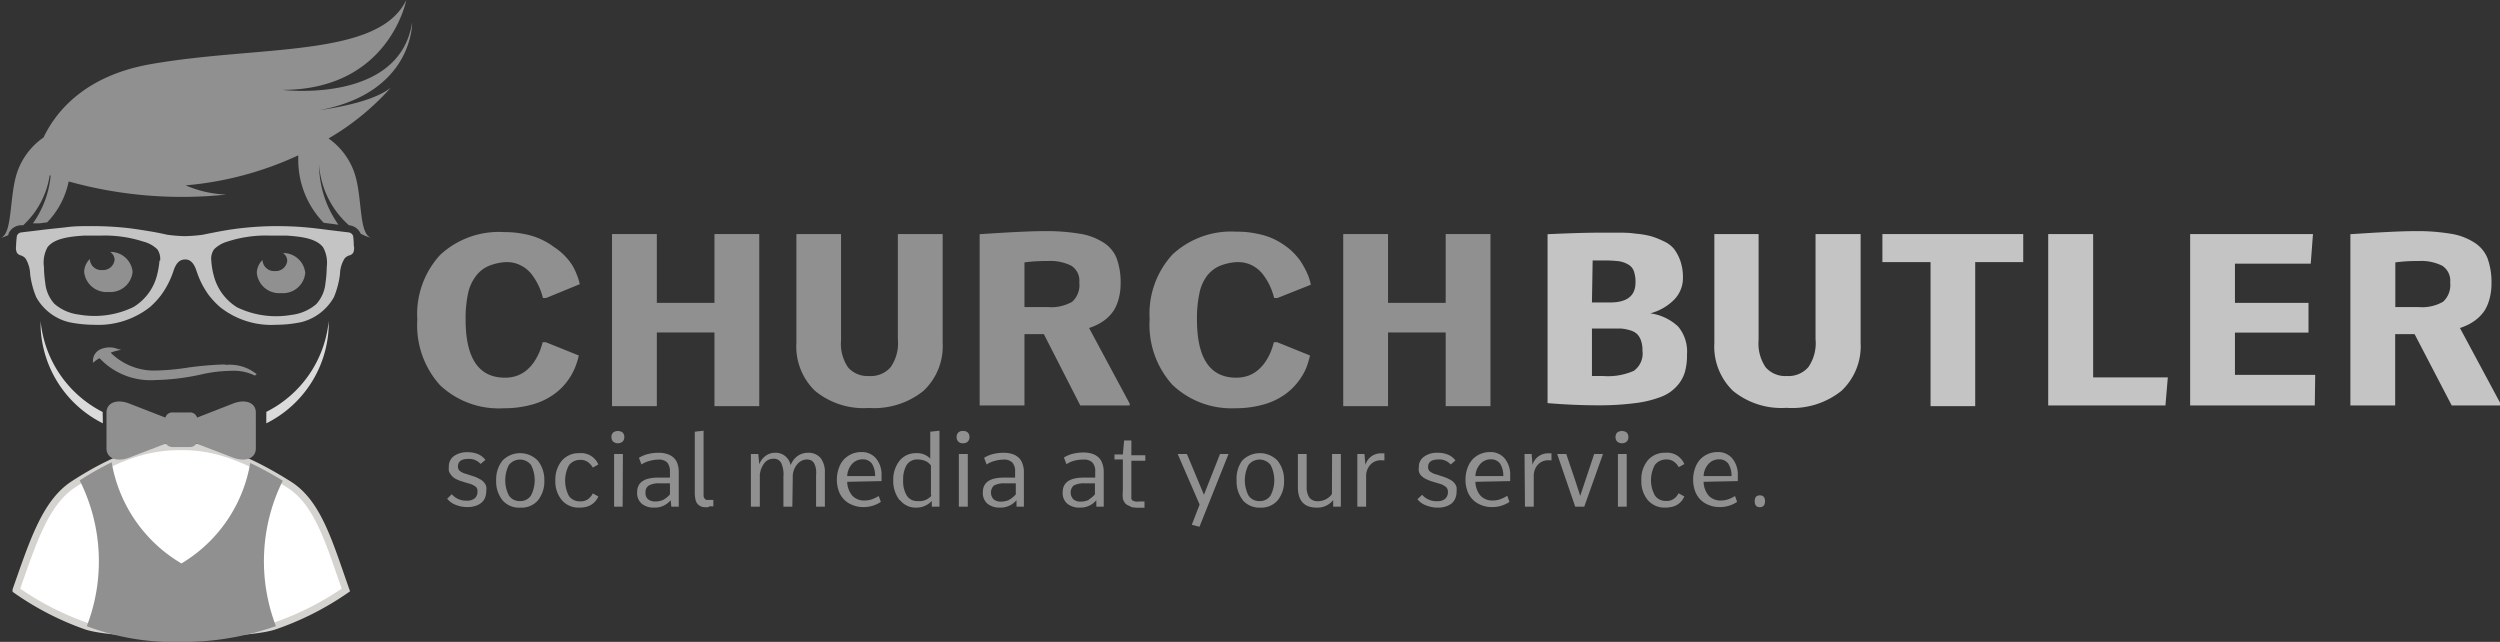 <svg xmlns="http://www.w3.org/2000/svg" viewBox="0 0 179.12 45.99"><rect x="0" y="0" width="179.12" height="45.99" fill="#333333" stroke="none"/><defs><style>.cls-1{fill:#fff;}.cls-2{fill:none;stroke:#d5d3d0;stroke-miterlimit:10;stroke-width:0.5px;}.cls-3{fill:#909090;}.cls-4{fill:#c4c4c4;}.cls-5{fill:#dcdbdb;}</style></defs><title>ChurchButler</title><g id="Layer_3" data-name="Layer 3"><g id="Layer_1" data-name="Layer 1"><path class="cls-1" d="M5.23,34.72c-2,1.33-2.89,4.18-4.08,7.55a20.51,20.51,0,0,0,5,2.58c2.13.74,11.43.74,13.54,0a20.83,20.83,0,0,0,5.09-2.58c-1.2-3.4-2-6.27-4.1-7.57C17.19,32.51,15.06,32,13,32s-4.23.49-7.74,2.77"/><path class="cls-2" d="M5.23,34.72c-2,1.33-2.89,4.18-4.08,7.55a20.51,20.51,0,0,0,5,2.58c2.13.74,11.43.74,13.54,0a20.83,20.83,0,0,0,5.09-2.58c-1.2-3.4-2-6.27-4.1-7.57C17.19,32.51,15.06,32,13,32S8.74,32.44,5.23,34.72Z"/><path class="cls-3" d="M6.22,44.86a12.91,12.91,0,0,0-.51-10.44A22.42,22.42,0,0,1,8,33.12a10.45,10.45,0,0,0,5,7.25,10.42,10.42,0,0,0,4.93-7.2,25.71,25.71,0,0,1,2.33,1.27,13,13,0,0,0-.49,10.42A20.41,20.41,0,0,1,13,46a17.87,17.87,0,0,1-6.77-1.13"/><path class="cls-4" d="M25.35,17.65s0-.41-.05-.75a.4.4,0,0,0-.33-.25l-1.41-.17c-.61-.08-1.25-.16-1.88-.21s-1.12-.06-1.66-.07a23.75,23.75,0,0,0-2.39.11c-.62.06-1.24.15-1.84.26s-1.27.25-1.27.25a11.09,11.09,0,0,1-1.27.1,11,11,0,0,1-1.26-.1s-.65-.15-1.27-.25-1.22-.2-1.84-.26a23.75,23.75,0,0,0-2.39-.11c-.55,0-1.11,0-1.66.07s-1.27.13-1.88.21l-1.41.17a.38.38,0,0,0-.33.25,7.34,7.34,0,0,0-.06.75.8.8,0,0,0,.06.45.42.42,0,0,0,.25.19.75.75,0,0,1,.37.23,2.29,2.29,0,0,1,.33,1.12,6.34,6.34,0,0,0,.43,1.64,3.68,3.68,0,0,0,2.34,1.8,9,9,0,0,0,1.79.19,6,6,0,0,0,4-1.25,5.61,5.61,0,0,0,.84-.9,6.22,6.22,0,0,0,.86-1.68c.19-.59.44-.84.83-.85s.65.26.84.85a6.18,6.18,0,0,0,.85,1.68,5.73,5.73,0,0,0,.85.9,5.9,5.9,0,0,0,4,1.25,9,9,0,0,0,1.8-.19,3.73,3.73,0,0,0,2.34-1.8,6.34,6.34,0,0,0,.43-1.64,2.19,2.19,0,0,1,.33-1.12.72.72,0,0,1,.37-.23.45.45,0,0,0,.25-.19.79.79,0,0,0,.05-.45m-13.93,1a6.48,6.48,0,0,1-.18,1.07A3.74,3.74,0,0,1,9.56,22a6.41,6.41,0,0,1-3.9.54,3.28,3.28,0,0,1-1.76-.77,2.6,2.6,0,0,1-.66-1.52,8.24,8.24,0,0,1-.09-1.11,2.29,2.29,0,0,1,.25-1.42c.49-.65,1.6-.77,2.61-.84.36,0,1.21,0,1.21,0a9,9,0,0,1,3.05.43,2.23,2.23,0,0,1,1,.55,1.17,1.17,0,0,1,.2.83m11.94.47a8.24,8.24,0,0,1-.09,1.11,2.6,2.6,0,0,1-.66,1.52,3.32,3.32,0,0,1-1.77.77,6.42,6.42,0,0,1-3.9-.54,3.76,3.76,0,0,1-1.67-2.26,5.43,5.43,0,0,1-.18-1.07,1.17,1.17,0,0,1,.2-.83,2.23,2.23,0,0,1,.95-.55,8.9,8.9,0,0,1,3.05-.43s.85,0,1.2,0c1,.07,2.12.19,2.61.84a2.3,2.3,0,0,1,.26,1.42"/><path class="cls-3" d="M7.89,18.05a.68.68,0,0,1,.32.56.83.83,0,0,1-.89.74.82.82,0,0,1-.88-.74v-.05a1.31,1.31,0,0,0-.41.92,1.61,1.61,0,0,0,1.74,1.44A1.6,1.6,0,0,0,9.5,19.48a1.58,1.58,0,0,0-1.61-1.43"/><path class="cls-3" d="M20.26,18.12a.68.68,0,0,1,.32.56.82.82,0,0,1-.88.74.83.83,0,0,1-.89-.74v-.05a1.31,1.31,0,0,0-.41.92A1.61,1.61,0,0,0,20.14,21a1.6,1.6,0,0,0,1.73-1.44,1.58,1.58,0,0,0-1.61-1.43"/><path class="cls-3" d="M29.53,1.61c-.92,5.87-9.3,4.83-9.3,4.83C27.89,6.44,29.11,0,29.11,0c-2,4.18-10.58,3.22-18.39,4.61C6.06,5.45,4,8,3.12,9.85a5,5,0,0,0-1.87,2.44C.63,14.06.94,16.85,0,17.06a3,3,0,0,0,.6-.22v-.07a1,1,0,0,1,.86-.63l.2,0a6.13,6.13,0,0,0,1.9-3.57l.07,0A7,7,0,0,1,2.36,16L2.84,16l.54-.07A5.91,5.91,0,0,0,4.92,13a30.29,30.29,0,0,0,11.3.94,8,8,0,0,1-2.92-.66,24,24,0,0,0,8.07-2.15c0,.15,0,.28,0,.44a6.47,6.47,0,0,0,1.82,4.39l.44.06.62.08a7.49,7.49,0,0,1-1.39-4.31A6.41,6.41,0,0,0,25,16.14H25a1,1,0,0,1,.84.6,3.55,3.55,0,0,0,.81.32c-1-.21-.64-3-1.29-4.77a5,5,0,0,0-1.82-2.37A18.2,18.2,0,0,0,28,6.28c-1.09.88-3.35,1.36-5.15,1.62C29.63,6.66,29.53,1.61,29.53,1.61Z"/><path class="cls-5" d="M7.36,29.77a2,2,0,0,1,0-.25A8.2,8.2,0,0,1,2.91,23c0,.14,0,.28,0,.42a8.06,8.06,0,0,0,4.46,6.91Z"/><path class="cls-5" d="M23.55,23a8.18,8.18,0,0,1-4.47,6.51,2,2,0,0,1,0,.25v.57a8.07,8.07,0,0,0,4.47-6.91c0-.14,0-.28,0-.42"/><path class="cls-3" d="M16.68,28.92l-2.56,1a.52.52,0,0,0-.53-.37H12.37a.51.51,0,0,0-.52.37l-2.57-1c-.9-.36-1.65-.07-1.65.64v2.57c0,.71.75,1,1.65.65l2.61-1a.55.55,0,0,0,.48.25h1.22a.53.53,0,0,0,.48-.25l2.61,1c.91.35,1.65.06,1.65-.65V29.56c0-.71-.74-1-1.65-.64"/><path class="cls-3" d="M16.16,26.11a24,24,0,0,0-2.72.23,16.36,16.36,0,0,1-2.51.21,4.43,4.43,0,0,1-3-1.28,3,3,0,0,1,.52-.16l.23-.05L8.42,25a1.45,1.45,0,0,0-.59-.11,1.52,1.52,0,0,0-.59.12.9.9,0,0,0-.58.8V26l.15-.13a3.45,3.45,0,0,1,.32-.21,5,5,0,0,0,4,1.57,16.5,16.5,0,0,0,3.37-.42,9.94,9.94,0,0,1,2-.24,3.45,3.45,0,0,1,1.76.34l.13-.1a3.06,3.06,0,0,0-2.28-.66"/></g></g><g id="Layer_2" data-name="Layer 2"><path class="cls-3" d="M125.72,35.91c0-.28.12-.42.37-.42s.37.14.37.42-.12.43-.37.43-.37-.15-.37-.43"/><path class="cls-3" d="M34.11,34.9a1.22,1.22,0,0,0-.53-.26l-.42-.13a2.72,2.72,0,0,1-.55-.22A1,1,0,0,1,32.3,34a.74.74,0,0,1-.14-.26,1.51,1.51,0,0,1,0-.32.88.88,0,0,1,.36-.74,1.6,1.6,0,0,1,1-.28,1.94,1.94,0,0,1,.76.15,1.34,1.34,0,0,1,.5.4l-.35.29h0a1.08,1.08,0,0,0-.88-.36c-.49,0-.74.18-.74.54a.4.4,0,0,0,.12.31,1.17,1.17,0,0,0,.49.23l.42.14a2.3,2.3,0,0,1,.54.23.86.86,0,0,1,.32.26.7.7,0,0,1,.14.27,1,1,0,0,1,0,.31,1.38,1.38,0,0,1-.1.52.91.91,0,0,1-.3.37,1.36,1.36,0,0,1-.42.2,1.72,1.72,0,0,1-.52.07,2.15,2.15,0,0,1-.85-.16,1.38,1.38,0,0,1-.61-.44l.33-.32h0a1.33,1.33,0,0,0,1.08.46.86.86,0,0,0,.57-.17.63.63,0,0,0,.19-.51.42.42,0,0,0-.13-.33"/><path class="cls-3" d="M36,35.84a2.15,2.15,0,0,1-.45-1.43A2.19,2.19,0,0,1,36,33a1.77,1.77,0,0,1,2.53,0A2.19,2.19,0,0,1,39,34.41a2.15,2.15,0,0,1-.45,1.43,1.54,1.54,0,0,1-1.25.53A1.57,1.57,0,0,1,36,35.84m2.05-.35a2.39,2.39,0,0,0,0-2.17,1,1,0,0,0-1.59,0,2.41,2.41,0,0,0,0,2.18.91.91,0,0,0,.8.4.89.89,0,0,0,.79-.41"/><path class="cls-3" d="M42.47,35.35l.4.22a1.69,1.69,0,0,1-.17.29,1.25,1.25,0,0,1-.26.25,1.18,1.18,0,0,1-.39.19,1.86,1.86,0,0,1-.54.07,1.58,1.58,0,0,1-1.25-.53,2.09,2.09,0,0,1-.47-1.43A2.11,2.11,0,0,1,40.26,33a1.58,1.58,0,0,1,1.25-.53,1.33,1.33,0,0,1,1.36.81l-.4.22h0a1.17,1.17,0,0,0-.36-.4.86.86,0,0,0-.53-.15,1,1,0,0,0-.82.39,2.36,2.36,0,0,0,0,2.19.94.94,0,0,0,.81.39h0a.91.91,0,0,0,.54-.14,1.16,1.16,0,0,0,.35-.4Z"/><path class="cls-3" d="M44.61,31.64a.54.54,0,0,1-.68,0,.45.45,0,0,1-.12-.33.44.44,0,0,1,.12-.32.58.58,0,0,1,.68,0,.44.44,0,0,1,.12.32.45.45,0,0,1-.12.33m0,4.66H44V32.53h.63Z"/><path class="cls-3" d="M47.15,34.22H48v-.43a1,1,0,0,0-.2-.66.85.85,0,0,0-.63-.2,2.38,2.38,0,0,0-.62.09,1.86,1.86,0,0,0-.59.26l-.18-.48a2.27,2.27,0,0,1,.65-.27,3.22,3.22,0,0,1,.76-.09,2,2,0,0,1,.58.08,1.19,1.19,0,0,1,.46.24,1,1,0,0,1,.3.44,1.76,1.76,0,0,1,.1.64V36.3H48.1l-.05-.46a1.47,1.47,0,0,1-1.19.53,1.34,1.34,0,0,1-.88-.28,1,1,0,0,1-.33-.82q0-1.05,1.5-1.05m.4,1.57a1.49,1.49,0,0,0,.45-.37v-.79h-.74a1.46,1.46,0,0,0-.78.16.56.56,0,0,0-.23.5.59.59,0,0,0,.19.49.82.82,0,0,0,.52.15,1.42,1.42,0,0,0,.59-.13"/><path class="cls-3" d="M50.8,36.33a1.84,1.84,0,0,1-.44,0,.81.81,0,0,1-.32-.16.67.67,0,0,1-.2-.34,2.18,2.18,0,0,1-.06-.56V30.93l.63-.07v4.35c0,.15,0,.26,0,.33a.37.37,0,0,0,.08.19.24.24,0,0,0,.14.09l.26,0,.22,0,0,.46H50.8Z"/><path class="cls-3" d="M56.77,36.3h-.64V34.17a2,2,0,0,0-.16-1,.57.57,0,0,0-.55-.3.79.79,0,0,0-.66.32,1.6,1.6,0,0,0-.32.83V36.3H53.8V32.53h.53l.07.74a1.27,1.27,0,0,1,.47-.62,1.14,1.14,0,0,1,.68-.21,1.07,1.07,0,0,1,.71.24,1.16,1.16,0,0,1,.39.65,1.42,1.42,0,0,1,.51-.67,1.31,1.31,0,0,1,.73-.22,1.14,1.14,0,0,1,.9.37,1.63,1.63,0,0,1,.31,1.06V36.3h-.63V34.05a2.54,2.54,0,0,0,0-.41,1.61,1.61,0,0,0-.1-.36.56.56,0,0,0-.21-.27.69.69,0,0,0-.36-.09.91.91,0,0,0-.69.36,1.35,1.35,0,0,0-.31.94Z"/><path class="cls-3" d="M60.7,34.52a1.6,1.6,0,0,0,.37,1,1.15,1.15,0,0,0,.87.34,1.6,1.6,0,0,0,.51-.08,2.83,2.83,0,0,0,.51-.24h0l.15.42a2.2,2.2,0,0,1-1.29.37,1.89,1.89,0,0,1-.72-.14,1.66,1.66,0,0,1-1-1,2.39,2.39,0,0,1-.14-.82,2.45,2.45,0,0,1,.14-.83,1.78,1.78,0,0,1,.37-.63,1.75,1.75,0,0,1,.55-.38,1.67,1.67,0,0,1,.67-.14,1.33,1.33,0,0,1,1.08.46,1.82,1.82,0,0,1,.39,1.24.82.82,0,0,1,0,.14c0,.06,0,.12,0,.17v.07Zm2-.41a1.6,1.6,0,0,0-.23-.89.79.79,0,0,0-.67-.31,1,1,0,0,0-.75.33,1.38,1.38,0,0,0-.35.87Z"/><path class="cls-3" d="M64.45,35.83A2.23,2.23,0,0,1,64,34.4,2.17,2.17,0,0,1,64.46,33a1.47,1.47,0,0,1,1.19-.53h0a1.27,1.27,0,0,1,1,.39l0-.56V30.93l.66-.07V36.3h-.55l0-.41a1.42,1.42,0,0,1-.49.35,1.37,1.37,0,0,1-.59.13,1.44,1.44,0,0,1-1.2-.54m2.22-.33V33.35a1,1,0,0,0-.39-.32,1.47,1.47,0,0,0-.56-.11.89.89,0,0,0-.78.38,2,2,0,0,0-.26,1.09,2,2,0,0,0,.26,1.12.87.87,0,0,0,.78.39,1.13,1.13,0,0,0,1-.4"/><path class="cls-3" d="M69.34,31.64a.47.47,0,0,1-.34.12.45.45,0,0,1-.34-.12.45.45,0,0,1-.12-.33.44.44,0,0,1,.12-.32.45.45,0,0,1,.34-.11.47.47,0,0,1,.34.11.44.44,0,0,1,.12.32.45.45,0,0,1-.12.33m0,4.66h-.64V32.53h.64Z"/><path class="cls-3" d="M71.87,34.22h.86v-.43a.9.9,0,0,0-.21-.66.81.81,0,0,0-.62-.2,2.38,2.38,0,0,0-.62.09,1.86,1.86,0,0,0-.59.26l-.18-.48a2.2,2.2,0,0,1,.64-.27,3.31,3.31,0,0,1,.77-.09,2.08,2.08,0,0,1,.58.08,1.22,1.22,0,0,1,.45.24,1,1,0,0,1,.3.44,1.75,1.75,0,0,1,.11.64V36.3h-.53l0-.46a1.48,1.48,0,0,1-1.19.53,1.37,1.37,0,0,1-.89-.28,1,1,0,0,1-.33-.82q0-1.05,1.5-1.05m.41,1.57a1.62,1.62,0,0,0,.45-.37v-.79H72a1.53,1.53,0,0,0-.79.16.7.7,0,0,0,0,1,.82.82,0,0,0,.52.15,1.45,1.45,0,0,0,.59-.13"/><path class="cls-3" d="M77.61,34.22h.86v-.43a.9.9,0,0,0-.21-.66.81.81,0,0,0-.62-.2A2.38,2.38,0,0,0,77,33a1.86,1.86,0,0,0-.59.26l-.18-.48a2.2,2.2,0,0,1,.64-.27,3.31,3.31,0,0,1,.77-.09,2.08,2.08,0,0,1,.58.08,1.22,1.22,0,0,1,.45.24,1,1,0,0,1,.3.44,1.75,1.75,0,0,1,.11.64V36.3h-.53l0-.46a1.48,1.48,0,0,1-1.19.53,1.37,1.37,0,0,1-.89-.28,1,1,0,0,1-.33-.82q0-1.05,1.5-1.05M78,35.79a1.62,1.62,0,0,0,.45-.37v-.79h-.74a1.53,1.53,0,0,0-.79.16.7.7,0,0,0,0,1,.82.82,0,0,0,.52.15,1.45,1.45,0,0,0,.59-.13"/><path class="cls-3" d="M81,36.27a.7.7,0,0,1-.37-.2.77.77,0,0,1-.18-.36,2.91,2.91,0,0,1,0-.57V32.92h-.6l0-.36.6,0,.09-1,.52,0v1.06h1v.39h-1v2.22c0,.13,0,.23,0,.31a1.06,1.06,0,0,0,0,.19.26.26,0,0,0,.1.14.76.76,0,0,0,.18.06,1,1,0,0,0,.28,0H82l0,.45h-.34a2.81,2.81,0,0,1-.65-.06"/><polygon class="cls-3" points="85.94 37.74 85.39 37.6 85.95 36.15 84.38 32.53 85.04 32.53 86.26 35.45 87.41 32.53 88.02 32.53 85.94 37.74"/><path class="cls-3" d="M89.05,35.84a2.15,2.15,0,0,1-.45-1.43A2.19,2.19,0,0,1,89,33a1.77,1.77,0,0,1,2.53,0A2.19,2.19,0,0,1,92,34.41a2.15,2.15,0,0,1-.45,1.43,1.55,1.55,0,0,1-1.25.53,1.57,1.57,0,0,1-1.26-.53m2-.35a2.39,2.39,0,0,0,0-2.17,1,1,0,0,0-1.59,0,2.41,2.41,0,0,0,0,2.18.91.91,0,0,0,.8.4.89.89,0,0,0,.79-.41"/><path class="cls-3" d="M95.44,32.53h.63V36.3h-.55l0-.47a1.43,1.43,0,0,1-1.18.54c-.9,0-1.35-.49-1.35-1.48V32.53h.63v2.35a1.36,1.36,0,0,0,.19.77.74.74,0,0,0,.62.26,1.24,1.24,0,0,0,1-.51Z"/><path class="cls-3" d="M97.25,32.53h.51l.07.78a1.14,1.14,0,0,1,1.08-.83l.28,0,0,.5H99a1,1,0,0,0-.83.33,1.2,1.2,0,0,0-.29.83V36.3h-.63Z"/><path class="cls-3" d="M103.61,34.9a1.28,1.28,0,0,0-.53-.26l-.43-.13a2.86,2.86,0,0,1-.54-.22,1.08,1.08,0,0,1-.32-.25.7.7,0,0,1-.13-.26,1,1,0,0,1,0-.32.86.86,0,0,1,.37-.74,1.58,1.58,0,0,1,1-.28,1.89,1.89,0,0,1,.75.15,1.27,1.27,0,0,1,.5.4l-.34.29h0a1.07,1.07,0,0,0-.87-.36q-.75,0-.75.54a.4.4,0,0,0,.12.31,1.22,1.22,0,0,0,.5.23l.42.14a2.74,2.74,0,0,1,.54.23,1,1,0,0,1,.32.26.87.87,0,0,1,.14.27,1.42,1.42,0,0,1,0,.31,1.21,1.21,0,0,1-.1.52,1,1,0,0,1-.29.37,1.48,1.48,0,0,1-.42.2,1.77,1.77,0,0,1-.52.07,2.15,2.15,0,0,1-.85-.16,1.35,1.35,0,0,1-.62-.44l.33-.32h0a1.36,1.36,0,0,0,1.09.46.85.85,0,0,0,.56-.17.63.63,0,0,0,.2-.51.45.45,0,0,0-.13-.33"/><path class="cls-3" d="M105.71,34.52a1.6,1.6,0,0,0,.37,1,1.15,1.15,0,0,0,.87.34,1.6,1.6,0,0,0,.51-.08,2.49,2.49,0,0,0,.5-.24H108l.15.42a2.2,2.2,0,0,1-1.29.37,1.89,1.89,0,0,1-.72-.14,1.66,1.66,0,0,1-1-1,2.39,2.39,0,0,1-.14-.82,2.45,2.45,0,0,1,.14-.83,1.78,1.78,0,0,1,.37-.63,1.64,1.64,0,0,1,.55-.38,1.67,1.67,0,0,1,.67-.14,1.33,1.33,0,0,1,1.08.46,1.82,1.82,0,0,1,.39,1.24.82.82,0,0,1,0,.14c0,.06,0,.12,0,.17v.07Zm2-.41a1.6,1.6,0,0,0-.23-.89.79.79,0,0,0-.67-.31,1,1,0,0,0-.75.33,1.38,1.38,0,0,0-.35.87Z"/><path class="cls-3" d="M109.23,32.53h.51l.06.78a1.15,1.15,0,0,1,1.09-.83l.27,0,0,.5H111a1,1,0,0,0-.83.33,1.19,1.19,0,0,0-.28.83V36.3h-.63Z"/><path class="cls-3" d="M111.57,32.53h.65q.78,2.28,1,3,.67-2,1-3h.63l-1.34,3.77h-.65Z"/><path class="cls-3" d="M116.55,31.64a.54.54,0,0,1-.68,0,.45.45,0,0,1-.12-.33.44.44,0,0,1,.12-.32.58.58,0,0,1,.68,0,.44.44,0,0,1,.12.32.45.45,0,0,1-.12.33m0,4.66h-.63V32.53h.63Z"/><path class="cls-3" d="M120.28,35.35l.4.22a1.69,1.69,0,0,1-.17.29,1.25,1.25,0,0,1-.66.44,2.19,2.19,0,0,1-.53.07,1.58,1.58,0,0,1-1.25-.53,2.09,2.09,0,0,1-.47-1.43,2.11,2.11,0,0,1,.47-1.44,1.58,1.58,0,0,1,1.25-.53,1.33,1.33,0,0,1,1.36.81l-.4.22h0a1.17,1.17,0,0,0-.36-.4.86.86,0,0,0-.53-.15,1,1,0,0,0-.82.39,2.28,2.28,0,0,0,0,2.19.93.93,0,0,0,.81.39h0a.85.85,0,0,0,.53-.14,1,1,0,0,0,.35-.4Z"/><path class="cls-3" d="M122.06,34.52a1.6,1.6,0,0,0,.37,1,1.15,1.15,0,0,0,.87.34,1.6,1.6,0,0,0,.51-.08,2.49,2.49,0,0,0,.5-.24h0l.15.42a2.2,2.2,0,0,1-1.29.37,1.89,1.89,0,0,1-.72-.14,1.66,1.66,0,0,1-1-1,2.39,2.39,0,0,1-.14-.82,2.45,2.45,0,0,1,.14-.83,1.78,1.78,0,0,1,.37-.63,1.64,1.64,0,0,1,.55-.38,1.67,1.67,0,0,1,.67-.14,1.33,1.33,0,0,1,1.08.46,1.82,1.82,0,0,1,.39,1.24.82.82,0,0,1,0,.14c0,.06,0,.12,0,.17v.07Zm2-.41a1.6,1.6,0,0,0-.23-.89.79.79,0,0,0-.67-.31,1,1,0,0,0-.75.33,1.38,1.38,0,0,0-.35.87Z"/></g><g id="Layer_5" data-name="Layer 5"><path class="cls-3" d="M39.13,21.35H38.9a4.81,4.81,0,0,0-.31-.88,4.74,4.74,0,0,0-.5-.82,2.27,2.27,0,0,0-.77-.63,2.13,2.13,0,0,0-1-.24h-.09a3.84,3.84,0,0,0-1.23.28,2.26,2.26,0,0,0-.88.69A3.12,3.12,0,0,0,33.54,21a8.47,8.47,0,0,0-.18,1.89q0,4.17,2.82,4.17h0a2.56,2.56,0,0,0,.89-.15,2.34,2.34,0,0,0,.69-.41,3,3,0,0,0,.52-.59,4.64,4.64,0,0,0,.37-.69,5.21,5.21,0,0,0,.23-.7h.23l2.36.95a5.4,5.4,0,0,1-.3.94,4.51,4.51,0,0,1-.6,1,4.29,4.29,0,0,1-1,.92,4.84,4.84,0,0,1-1.46.66,7.34,7.34,0,0,1-2,.26,6.13,6.13,0,0,1-4.58-1.65,6.4,6.4,0,0,1-1.63-4.7,6.27,6.27,0,0,1,1.63-4.63,6.17,6.17,0,0,1,4.59-1.64,6.73,6.73,0,0,1,1.45.14,5,5,0,0,1,1.18.37,4.75,4.75,0,0,1,.93.55A4.38,4.38,0,0,1,41,19a4.5,4.5,0,0,1,.34.71,4,4,0,0,1,.2.65Z"/><polygon class="cls-3" points="47.06 23.82 47.06 29.1 43.85 29.1 43.85 16.77 47.06 16.77 47.06 21.7 51.19 21.7 51.19 16.77 54.4 16.77 54.4 29.1 51.19 29.1 51.19 23.82 47.06 23.82"/><path class="cls-3" d="M67.54,16.77v7.79A4.39,4.39,0,0,1,66.17,28a5.64,5.64,0,0,1-3.91,1.23A5.48,5.48,0,0,1,58.39,28a4.42,4.42,0,0,1-1.33-3.44V16.77h3.2v7.6a3,3,0,0,0,.5,1.95,1.84,1.84,0,0,0,1.5.62,1.88,1.88,0,0,0,1.55-.63,3,3,0,0,0,.52-2V16.77Z"/><path class="cls-3" d="M70.19,16.78c2.1-.14,3.65-.22,4.63-.22a14.46,14.46,0,0,1,2.51.18,4.4,4.4,0,0,1,1.67.6,2.39,2.39,0,0,1,1,1.15,5,5,0,0,1,.29,1.83,4.11,4.11,0,0,1-.14,1.09,3.11,3.11,0,0,1-.34.82,2.93,2.93,0,0,1-.52.59,3.43,3.43,0,0,1-.61.41,4.39,4.39,0,0,1-.65.27l2.91,5.42v.13H77.4l-2.61-5.11H73.4v5.11H70.19ZM73.4,22h1.67a3,3,0,0,0,1.75-.38,1.61,1.61,0,0,0,.51-1.38,1.27,1.27,0,0,0-.57-1.2,3.36,3.36,0,0,0-1.67-.34c-.37,0-.93,0-1.69.1Z"/><path class="cls-3" d="M91.53,21.35h-.24a4.81,4.81,0,0,0-.31-.88,4.74,4.74,0,0,0-.5-.82,2.33,2.33,0,0,0-.76-.63,2.2,2.2,0,0,0-1-.24H88.6a3.84,3.84,0,0,0-1.23.28,2.33,2.33,0,0,0-.88.69A3,3,0,0,0,85.94,21a8.47,8.47,0,0,0-.18,1.89q0,4.17,2.81,4.17h0a2.56,2.56,0,0,0,.89-.15,2.34,2.34,0,0,0,.69-.41,3,3,0,0,0,.52-.59,3.87,3.87,0,0,0,.37-.69,5.21,5.21,0,0,0,.23-.7h.24l2.35.95a6.37,6.37,0,0,1-.29.94,4.59,4.59,0,0,1-.61,1,4.29,4.29,0,0,1-1,.92,4.84,4.84,0,0,1-1.46.66,7.29,7.29,0,0,1-2,.26A6.13,6.13,0,0,1,84,27.57a6.4,6.4,0,0,1-1.63-4.7A6.27,6.27,0,0,1,84,18.24a6.17,6.17,0,0,1,4.59-1.64,6.67,6.67,0,0,1,1.45.14,5.06,5.06,0,0,1,1.19.37,5,5,0,0,1,.92.55,3.87,3.87,0,0,1,.72.66,3.61,3.61,0,0,1,.51.72,5.77,5.77,0,0,1,.35.71,4,4,0,0,1,.19.65Z"/><polygon class="cls-3" points="99.45 23.82 99.45 29.1 96.24 29.1 96.24 16.77 99.45 16.77 99.45 21.7 103.58 21.7 103.58 16.77 106.79 16.77 106.79 29.1 103.58 29.1 103.58 23.82 99.45 23.82"/></g><g id="Layer_4" data-name="Layer 4"><path class="cls-4" d="M110.88,28.88V16.78c1.54-.07,2.81-.11,3.8-.11l1.31,0c.32,0,.72,0,1.19.07a6.1,6.1,0,0,1,1.13.19,5.61,5.61,0,0,1,.9.36,2,2,0,0,1,.75.57,3.22,3.22,0,0,1,.44.85,3.61,3.61,0,0,1,.18,1.18,2.21,2.21,0,0,1-.61,1.56,3.73,3.73,0,0,1-1.73,1,3.64,3.64,0,0,1,2,.95,2.8,2.8,0,0,1,.63,2,4.46,4.46,0,0,1-.16,1.29,2.61,2.61,0,0,1-.59,1,2.87,2.87,0,0,1-1.13.75,7.73,7.73,0,0,1-1.81.44,19.82,19.82,0,0,1-2.63.16c-1.16,0-2.39-.05-3.7-.16m3.21-7.21h1.31c1.21,0,1.81-.48,1.81-1.43a2.29,2.29,0,0,0-.12-.82.9.9,0,0,0-.42-.48,1.86,1.86,0,0,0-.7-.23,9.41,9.41,0,0,0-1-.05h-.83Zm0,5.27c.25,0,.52,0,.79,0a4.61,4.61,0,0,0,2.21-.37,1.53,1.53,0,0,0,.62-1.44,2.09,2.09,0,0,0-.1-.71,1.24,1.24,0,0,0-.28-.48,1.21,1.21,0,0,0-.49-.27,3.46,3.46,0,0,0-.64-.13c-.23,0-.51,0-.85,0h-1.26v3.4Z"/><path class="cls-4" d="M133.31,16.77v7.79A4.39,4.39,0,0,1,131.94,28,5.66,5.66,0,0,1,128,29.22,5.48,5.48,0,0,1,124.16,28a4.42,4.42,0,0,1-1.33-3.44V16.77H126v7.6a3,3,0,0,0,.51,1.95,1.84,1.84,0,0,0,1.5.62,1.89,1.89,0,0,0,1.55-.63,3,3,0,0,0,.52-2V16.77Z"/><polygon class="cls-4" points="144.96 16.77 144.96 18.78 141.52 18.78 141.52 29.1 138.32 29.1 138.32 18.78 134.87 18.78 134.87 16.77 144.96 16.77"/><polygon class="cls-4" points="149.97 16.77 149.97 27.04 155.32 27.04 155.15 29.05 146.75 29.05 146.75 16.77 149.97 16.77"/><polygon class="cls-4" points="165.72 16.77 165.56 18.89 160.13 18.89 160.13 21.7 165.4 21.7 165.4 23.83 160.13 23.83 160.13 26.86 165.88 26.86 165.85 29.05 156.92 29.05 156.92 16.77 165.72 16.77"/><path class="cls-4" d="M168.41,16.78c2.1-.14,3.65-.22,4.63-.22a14.46,14.46,0,0,1,2.51.18,4.4,4.4,0,0,1,1.67.6,2.39,2.39,0,0,1,1,1.15,5,5,0,0,1,.29,1.83,4.11,4.11,0,0,1-.14,1.09,3.11,3.11,0,0,1-.34.82,2.93,2.93,0,0,1-.52.59,3.43,3.43,0,0,1-.61.41,4.39,4.39,0,0,1-.65.27l2.91,5.42v.13h-3.5L173,23.94h-1.39v5.11h-3.21V16.78ZM171.62,22h1.67a3,3,0,0,0,1.75-.38,1.61,1.61,0,0,0,.51-1.38,1.27,1.27,0,0,0-.57-1.2,3.34,3.34,0,0,0-1.67-.34c-.37,0-.93,0-1.69.1V22Z"/></g></svg>